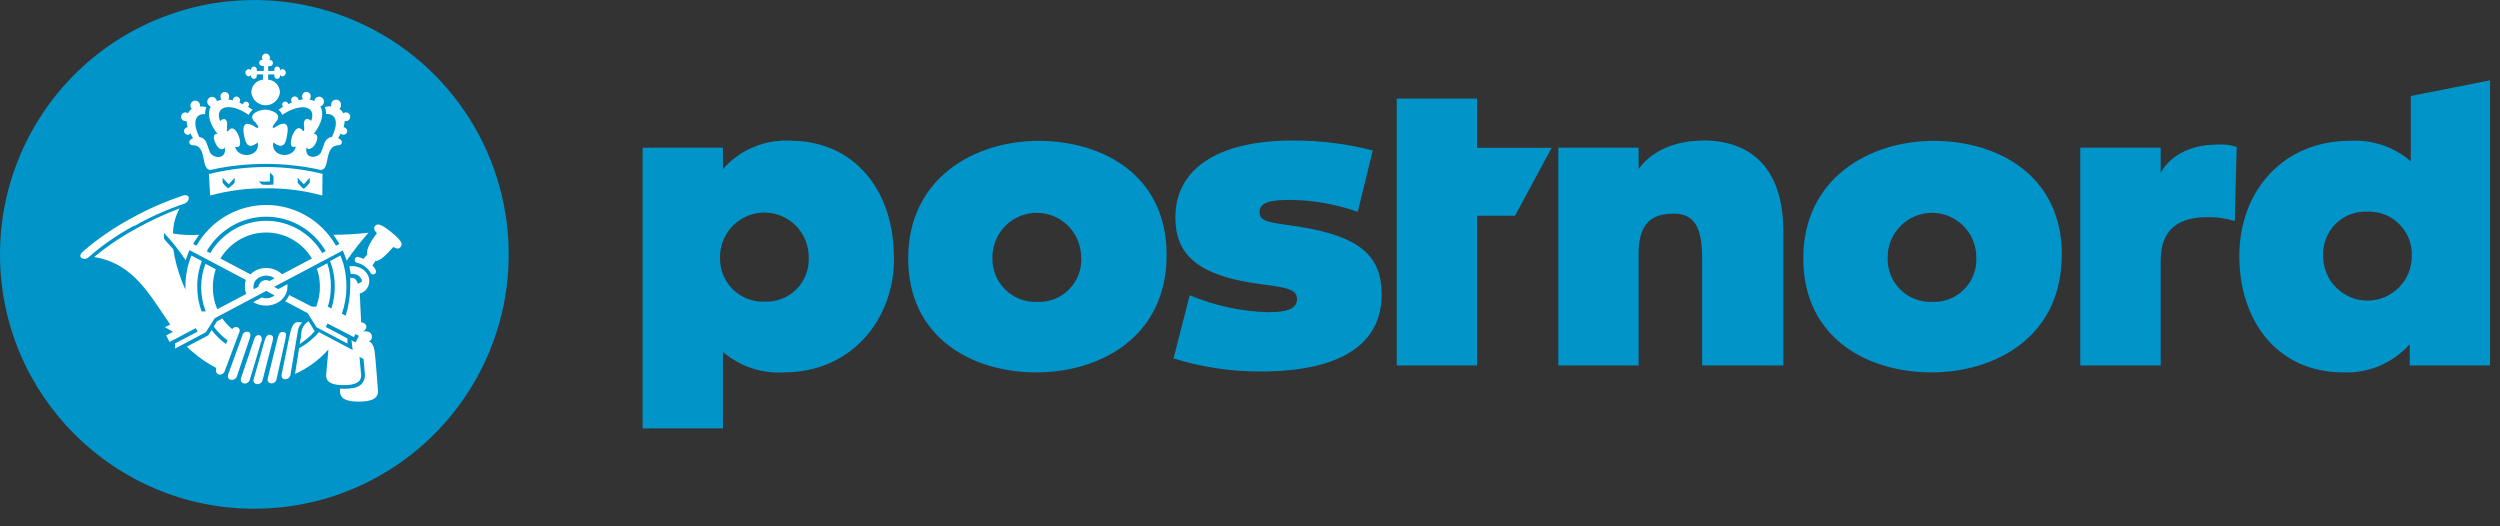 <?xml version="1.0" encoding="UTF-8"?>
<svg width="76px" height="16px" viewBox="0 0 76 16" version="1.1" xmlns="http://www.w3.org/2000/svg" xmlns:xlink="http://www.w3.org/1999/xlink">
    <rect x="0" y="0" width="76" height="16" fill="#333333" stroke="none"/>
    <!-- Generator: Sketch 52.6 (67491) - http://www.bohemiancoding.com/sketch -->
    <title>postnord</title>
    <desc>Created with Sketch.</desc>
    <g id="Page-1" stroke="none" stroke-width="1" fill="none" fill-rule="evenodd">
        <g id="Menu" transform="translate(-1186, -505)">
            <g id="postnord" transform="translate(1186, 505)">
                <path d="M62.677,7.748 C62.677,10.269 60.627,11.321 58.713,11.321 C56.798,11.321 54.82,10.293 54.82,7.856 C54.82,5.419 56.834,4.283 58.784,4.283 C60.734,4.283 62.681,5.327 62.681,7.748 L62.677,7.748 Z M60.08,7.82 C60.08,7.075 59.477,6.47 58.733,6.47 C57.988,6.47 57.385,7.075 57.385,7.82 C57.369,8.184 57.506,8.538 57.763,8.796 C58.02,9.054 58.373,9.192 58.737,9.177 C59.1,9.193 59.453,9.055 59.709,8.797 C59.965,8.538 60.1,8.183 60.08,7.82 Z M27.181,7.82 C27.189,9.733 25.869,11.321 23.824,11.321 C23.151,11.361 22.488,11.137 21.977,10.697 L21.977,13.023 L19.535,13.023 L19.535,4.49 L21.977,4.49 L21.977,5.141 C22.486,4.56 23.231,4.241 24.002,4.276 C26.039,4.276 27.173,5.863 27.173,7.812 L27.181,7.82 Z M24.585,7.812 C24.585,7.067 23.981,6.462 23.237,6.462 C22.493,6.462 21.889,7.067 21.889,7.812 C21.875,8.176 22.013,8.53 22.27,8.788 C22.528,9.046 22.881,9.184 23.245,9.169 C23.608,9.186 23.961,9.047 24.216,8.789 C24.471,8.53 24.605,8.175 24.585,7.812 Z M65.685,7.919 C65.685,6.915 66.296,6.601 67.108,6.601 C67.389,6.597 67.669,6.637 67.937,6.72 L67.996,4.466 C67.811,4.406 67.616,4.382 67.421,4.395 C66.054,4.395 65.685,5.26 65.685,5.26 L65.685,4.49 L63.24,4.49 L63.24,11.11 L65.685,11.11 L65.685,7.919 Z M75.698,2.442 L75.698,11.11 L73.256,11.11 L73.256,10.463 C72.748,11.036 72.011,11.35 71.246,11.321 C69.209,11.321 68.075,9.733 68.075,7.78 C68.075,5.827 69.391,4.28 71.441,4.28 C72.114,4.239 72.776,4.463 73.288,4.903 L73.288,2.918 L75.698,2.442 Z M73.319,7.788 C73.334,7.424 73.196,7.071 72.938,6.813 C72.681,6.556 72.327,6.419 71.964,6.435 C71.602,6.418 71.25,6.556 70.994,6.814 C70.739,7.072 70.605,7.426 70.624,7.788 C70.624,8.533 71.227,9.138 71.972,9.138 C72.716,9.138 73.319,8.533 73.319,7.788 Z M51.756,4.276 C50.333,4.276 49.814,5.141 49.814,5.141 L49.814,4.49 L47.373,4.49 L47.373,11.11 L49.814,11.11 L49.814,7.717 C49.814,6.879 50.127,6.494 50.88,6.494 C51.634,6.494 51.745,7.117 51.745,7.907 L51.745,11.11 L54.214,11.11 L54.214,7.046 C54.214,5.224 53.338,4.268 51.756,4.268 L51.756,4.276 Z M44.903,2.998 L42.461,2.998 L42.461,11.11 L44.903,11.11 L44.903,6.558 L46.057,6.558 L47.17,4.494 L44.903,4.494 L44.903,2.998 Z M39.433,6.883 C38.64,6.76 38.291,6.76 38.291,6.451 C38.291,6.141 38.617,6.077 39.251,6.077 C39.941,6.088 40.625,6.21 41.276,6.439 L41.732,4.573 C40.937,4.37 40.119,4.268 39.298,4.272 C36.964,4.272 35.731,5.173 35.731,6.609 C35.731,7.725 36.389,8.383 38.315,8.637 C39.132,8.745 39.429,8.792 39.429,9.094 C39.429,9.396 39.108,9.491 38.545,9.491 C37.727,9.467 36.921,9.292 36.167,8.975 L35.675,10.896 C36.533,11.162 37.426,11.296 38.323,11.293 C40.84,11.293 42.002,10.408 42.002,8.955 C42.002,7.804 41.379,7.181 39.441,6.883 L39.433,6.883 Z M35.465,7.748 C35.465,10.269 33.416,11.321 31.502,11.321 C29.587,11.321 27.609,10.293 27.609,7.856 C27.609,5.419 29.619,4.283 31.573,4.283 C33.527,4.283 35.465,5.327 35.465,7.748 Z M32.865,7.82 C32.865,7.338 32.608,6.892 32.191,6.651 C31.774,6.41 31.261,6.41 30.844,6.651 C30.427,6.892 30.17,7.338 30.17,7.82 C30.155,8.184 30.293,8.538 30.551,8.796 C30.808,9.054 31.161,9.192 31.525,9.177 C31.89,9.195 32.246,9.056 32.502,8.795 C32.759,8.535 32.892,8.177 32.869,7.812 L32.865,7.82 Z" id="Shape" fill="#0094C9" fill-rule="nonzero"></path>
                <path d="M7.736,15.465 C10.865,15.464 13.685,13.576 14.879,10.685 C16.074,7.793 15.408,4.466 13.192,2.257 C10.976,0.048 7.647,-0.608 4.759,0.595 C1.871,1.798 -0.008,4.623 2.46518688e-05,7.752 C0.011,12.017 3.472,15.467 7.736,15.465" id="Path" fill="#0094C9"></path>
                <path d="M9.382,9.767 C9.242,9.846 9.157,9.997 9.158,10.159 C9.158,10.221 9.108,10.46 9.108,10.46 C9.279,10.353 9.434,10.221 9.567,10.069 L9.382,9.767 Z M6.825,11.298 C6.795,11.365 6.722,11.401 6.651,11.384 C6.619,11.373 6.592,11.349 6.577,11.319 C6.562,11.288 6.559,11.252 6.57,11.219 L6.57,11.184 C6.312,11.051 6.071,10.887 5.853,10.695 C5.791,10.647 5.733,10.595 5.679,10.538 L6.331,10.194 L6.431,10.034 C6.558,10.196 6.706,10.34 6.871,10.46 L6.917,10.347 C6.758,10.228 6.616,10.087 6.497,9.928 L6.597,9.767 L6.759,9.681 C6.844,9.803 6.945,9.913 7.06,10.006 C7.092,9.955 7.152,9.929 7.211,9.944 C7.242,9.954 7.268,9.979 7.28,10.011 C7.292,10.043 7.289,10.078 7.272,10.108 L6.825,11.298 Z M6.285,7.635 C6.663,6.986 7.351,6.588 8.094,6.588 C8.837,6.588 9.524,6.986 9.903,7.635 L9.795,7.693 C9.438,7.085 8.792,6.712 8.094,6.712 C7.396,6.712 6.749,7.085 6.393,7.693 L6.285,7.635 Z M8.094,8.147 C7.915,8.145 7.741,8.213 7.612,8.339 L6.701,7.858 C6.998,7.367 7.525,7.068 8.092,7.068 C8.659,7.068 9.186,7.367 9.482,7.858 L8.576,8.339 C8.446,8.215 8.273,8.146 8.094,8.147 Z M8.345,8.46 L8.194,8.543 C8.127,8.506 8.047,8.505 7.979,8.54 C7.911,8.575 7.865,8.642 7.855,8.719 L7.712,8.793 C7.639,8.433 8.098,8.269 8.345,8.46 Z M10.134,7.138 C10.192,7.22 10.269,7.329 10.319,7.416 L10.215,7.47 C9.776,6.703 8.968,6.231 8.094,6.231 C7.22,6.231 6.411,6.703 5.972,7.47 L5.872,7.416 C5.918,7.329 5.999,7.216 6.053,7.138 C5.788,7.156 5.521,7.143 5.259,7.099 C5.262,6.831 5.331,6.569 5.459,6.336 C5.003,6.509 4.559,6.715 4.133,6.954 C3.682,7.198 3.256,7.487 2.86,7.815 C4.063,7.999 4.565,8.989 5.174,9.865 L5.016,9.947 L5.259,10.088 L5.051,10.198 L5.155,10.397 L5.953,9.975 L6.007,10.081 L5.321,10.441 L5.321,10.597 L6.258,10.1 L6.528,9.674 L8.094,8.844 L8.345,8.981 C8.235,9.067 8.09,9.091 7.959,9.043 L7.697,9.184 C7.813,9.255 7.947,9.292 8.082,9.29 C8.218,9.292 8.352,9.256 8.468,9.184 C8.506,9.161 8.541,9.134 8.572,9.102 C8.626,9.05 8.669,8.987 8.699,8.918 C8.726,8.855 8.739,8.787 8.738,8.719 C8.74,8.693 8.74,8.666 8.738,8.64 L8.46,8.789 L8.333,8.719 L10.42,7.615 C10.465,7.716 10.505,7.819 10.539,7.924 C10.743,7.627 10.964,7.344 11.203,7.075 C10.848,7.116 10.491,7.137 10.134,7.138 Z M4.079,6.86 C3.576,7.131 3.105,7.458 2.675,7.834 C2.613,7.881 2.528,7.881 2.466,7.834 C2.408,7.768 2.466,7.705 2.505,7.662 C2.954,7.271 3.444,6.931 3.967,6.649 C4.478,6.364 5.014,6.129 5.567,5.944 C5.656,5.917 5.737,5.944 5.741,6.019 C5.735,6.094 5.687,6.16 5.618,6.187 C5.082,6.365 4.566,6.595 4.075,6.876 L4.079,6.86 Z M7.446,8.656 C7.444,8.682 7.444,8.708 7.446,8.734 C7.446,8.803 7.461,8.871 7.488,8.934 L6.605,9.4 C6.515,9.19 6.469,8.963 6.47,8.734 C6.47,8.548 6.5,8.363 6.559,8.186 L6.246,8.018 C6.159,8.247 6.115,8.489 6.115,8.734 C6.117,8.985 6.164,9.233 6.254,9.466 L6.127,9.466 C6.04,9.227 5.995,8.974 5.996,8.719 C5.994,8.451 6.042,8.185 6.138,7.936 L5.818,7.768 C5.699,8.066 5.637,8.385 5.637,8.707 C5.637,8.742 5.637,8.773 5.637,8.805 C5.594,8.715 5.56,8.625 5.525,8.539 C5.405,8.228 5.318,7.905 5.267,7.576 C5.124,7.408 4.997,7.286 4.985,7.251 L4.985,7.079 C5.228,7.337 5.449,7.616 5.645,7.913 C5.675,7.823 5.722,7.69 5.76,7.603 L7.477,8.511 C7.461,8.549 7.451,8.588 7.446,8.629 L7.446,8.656 Z M10.879,8.629 C10.852,8.539 10.805,8.457 10.724,8.449 C10.699,8.443 10.673,8.443 10.647,8.449 C10.647,8.535 10.647,8.621 10.647,8.707 C10.645,9.01 10.598,9.31 10.508,9.599 L10.393,9.537 C10.486,9.27 10.533,8.99 10.532,8.707 C10.531,8.47 10.499,8.234 10.435,8.006 C10.435,8.006 10.366,7.807 10.35,7.768 L10.034,7.936 C10.13,8.185 10.179,8.451 10.177,8.719 C10.178,8.943 10.143,9.167 10.073,9.38 L9.968,9.321 C10.028,9.126 10.058,8.923 10.057,8.719 C10.063,8.475 10.026,8.233 9.949,8.003 L9.633,8.171 C9.695,8.347 9.726,8.532 9.725,8.719 C9.726,8.925 9.688,9.129 9.614,9.321 L9.479,9.321 L8.792,8.969 C8.763,9.039 8.721,9.103 8.669,9.157 L9.355,9.521 L9.621,9.947 L10.562,10.444 L10.562,10.288 L9.903,9.94 L9.957,9.834 L10.759,10.249 L10.805,10.155 L10.91,10.21 L10.809,10.409 L10.686,10.343 L10.721,10.64 L9.695,10.096 C9.526,10.296 9.322,10.462 9.093,10.585 L8.969,11.368 C9.355,11.195 9.701,10.942 9.984,10.624 L9.914,11.407 C9.914,11.626 10.1,11.708 10.443,11.708 C10.786,11.708 10.979,11.63 10.979,11.407 L10.929,10.851 L11.052,10.914 L11.095,11.399 C11.097,11.5 11.061,11.598 10.994,11.673 C10.93,11.734 10.849,11.774 10.763,11.791 C10.658,11.811 10.55,11.821 10.443,11.818 L10.335,11.818 L10.335,11.888 C10.335,12.123 10.532,12.209 10.902,12.209 C11.272,12.209 11.492,12.131 11.492,11.892 C11.492,11.892 11.415,10.851 11.388,10.671 C11.361,10.491 11.28,10.39 11.214,10.382 C11.269,10.357 11.305,10.302 11.307,10.241 C11.307,10.124 11.23,10.069 11.072,10.069 L11.018,10.069 C11.085,10.06 11.136,10.004 11.141,9.936 C11.131,9.854 11.059,9.796 10.979,9.803 C10.979,9.771 10.94,9.02 10.937,8.922 C11.061,8.89 11.161,8.798 11.204,8.675 C11.248,8.553 11.228,8.417 11.153,8.312 C11.111,8.252 11.057,8.202 10.994,8.167 C10.933,8.131 10.864,8.107 10.794,8.096 C10.736,8.087 10.678,8.087 10.62,8.096 C10.643,8.194 10.663,8.331 10.663,8.331 C10.696,8.323 10.73,8.323 10.763,8.331 C10.844,8.336 10.919,8.38 10.964,8.449 C10.986,8.481 11.001,8.519 11.006,8.558 L10.879,8.629 Z M11.399,7.932 C11.565,7.956 11.785,7.693 11.959,7.506 C12.051,7.564 12.128,7.58 12.179,7.506 C12.229,7.431 12.263,7.357 11.897,7.059 C11.531,6.762 11.457,6.805 11.403,6.872 C11.349,6.938 11.384,7.013 11.457,7.091 C11.311,7.283 11.114,7.576 11.168,7.736 C11.141,7.76 11.083,7.83 11.048,7.87 C10.999,7.846 10.947,7.826 10.894,7.811 C10.871,7.804 10.846,7.807 10.825,7.82 C10.805,7.832 10.791,7.853 10.786,7.877 C10.774,7.925 10.801,7.974 10.848,7.987 C11.003,8.022 11.141,8.114 11.234,8.245 C11.246,8.261 11.256,8.278 11.264,8.296 C11.29,8.339 11.344,8.355 11.388,8.331 C11.43,8.307 11.446,8.253 11.423,8.21 C11.396,8.158 11.362,8.111 11.322,8.069 C11.357,8.024 11.388,7.975 11.415,7.924 L11.399,7.932 Z M8.831,11.388 C8.821,11.468 8.753,11.529 8.672,11.528 C8.588,11.528 8.549,11.474 8.564,11.372 L8.804,10.198 C8.881,9.85 8.946,9.748 9.189,9.807 C9.119,9.868 9.072,9.952 9.058,10.045 L8.831,11.388 Z M8.688,10.261 L8.406,11.528 C8.391,11.607 8.319,11.661 8.24,11.654 C8.208,11.652 8.177,11.636 8.157,11.61 C8.137,11.583 8.129,11.549 8.136,11.517 L8.426,10.343 C8.464,10.174 8.499,10.084 8.599,10.092 C8.699,10.1 8.711,10.147 8.68,10.28 L8.688,10.261 Z M7.94,10.374 C7.94,10.409 7.592,11.548 7.592,11.548 C7.569,11.621 7.498,11.667 7.423,11.658 C7.385,11.654 7.352,11.631 7.333,11.598 C7.315,11.564 7.314,11.524 7.33,11.489 L7.716,10.343 C7.754,10.217 7.808,10.178 7.886,10.19 C7.963,10.202 7.967,10.331 7.951,10.386 L7.94,10.374 Z M7.207,11.423 C7.188,11.506 7.108,11.559 7.025,11.544 C6.944,11.544 6.91,11.462 6.941,11.368 L7.369,10.194 C7.376,10.158 7.397,10.127 7.428,10.107 C7.458,10.087 7.495,10.08 7.531,10.088 C7.627,10.088 7.623,10.198 7.592,10.288 L7.207,11.423 Z M7.978,11.571 C7.954,11.641 7.885,11.685 7.812,11.677 C7.777,11.676 7.744,11.657 7.724,11.627 C7.704,11.596 7.7,11.559 7.712,11.524 L8.04,10.37 C8.075,10.241 8.129,10.163 8.21,10.178 C8.291,10.194 8.321,10.241 8.287,10.366 L7.978,11.571 Z M7.743,3.694 C7.743,3.694 7.828,3.808 7.847,3.831 C7.866,3.855 7.847,3.913 7.781,3.874 C7.45,3.647 7.346,3.792 7.423,4.136 C7.465,4.32 7.515,4.578 7.835,4.332 C7.92,4.786 7.222,4.841 7.149,4.457 C7.361,4.532 7.295,4.246 7.272,4.172 C7.249,4.097 7.106,3.757 6.941,3.976 C6.917,4.003 6.883,4.007 6.898,3.945 C6.914,3.882 6.898,3.882 6.898,3.858 C6.944,3.651 6.825,3.545 6.69,3.678 C6.516,3.244 6.971,3.084 7.565,3.495 C7.587,3.433 7.628,3.379 7.681,3.342 C7.635,3.307 7.588,3.274 7.538,3.244 C7.561,3.226 7.574,3.199 7.573,3.17 C7.564,3.124 7.525,3.091 7.479,3.091 C7.433,3.091 7.393,3.124 7.384,3.17 L7.276,3.119 C7.292,3.099 7.3,3.074 7.299,3.048 C7.299,2.986 7.249,2.935 7.187,2.935 C7.126,2.935 7.076,2.986 7.076,3.048 L6.941,3.025 C6.956,3.003 6.964,2.977 6.964,2.951 C6.973,2.898 6.95,2.846 6.906,2.817 C6.863,2.788 6.806,2.788 6.763,2.817 C6.719,2.846 6.696,2.898 6.705,2.951 C6.706,2.98 6.715,3.009 6.732,3.033 C6.684,3.041 6.638,3.055 6.593,3.076 C6.582,3.002 6.521,2.946 6.447,2.943 C6.365,2.945 6.3,3.013 6.3,3.095 C6.302,3.162 6.346,3.22 6.408,3.24 C6.3,3.428 6.339,3.721 6.609,4.07 C6.416,4.07 6.524,4.308 6.578,4.406 C6.632,4.504 6.767,4.61 6.829,4.477 C6.914,4.868 6.443,4.837 6.366,4.59 C6.327,4.477 6.3,4.395 6.273,4.332 C6.237,4.242 6.156,4.179 6.061,4.168 C5.83,3.714 5.945,3.444 6.235,3.471 C6.233,3.397 6.247,3.324 6.273,3.256 C6.21,3.24 6.145,3.234 6.08,3.236 L6.08,3.205 C6.08,3.138 6.035,3.079 5.971,3.062 C5.907,3.045 5.84,3.073 5.807,3.131 C5.774,3.19 5.783,3.263 5.83,3.311 C5.782,3.345 5.742,3.391 5.714,3.444 C5.692,3.427 5.665,3.417 5.637,3.416 C5.564,3.416 5.506,3.476 5.506,3.549 C5.506,3.623 5.564,3.682 5.637,3.682 L5.672,3.682 C5.676,3.746 5.688,3.809 5.706,3.87 C5.645,3.87 5.594,3.921 5.594,3.984 C5.594,4.046 5.645,4.097 5.706,4.097 C5.739,4.096 5.769,4.082 5.791,4.058 C5.812,4.107 5.838,4.155 5.868,4.199 C5.799,4.226 5.749,4.277 5.756,4.324 C5.756,4.35 5.767,4.375 5.786,4.392 C5.806,4.41 5.831,4.418 5.857,4.414 C6.088,4.414 6.15,4.575 6.208,4.915 C6.25,5.134 6.347,5.181 6.416,5.162 C7.509,4.922 8.64,4.922 9.733,5.162 C9.803,5.181 9.899,5.134 9.938,4.915 C9.999,4.575 10.061,4.43 10.292,4.414 C10.318,4.416 10.343,4.408 10.362,4.391 C10.38,4.374 10.392,4.35 10.393,4.324 C10.393,4.277 10.35,4.226 10.277,4.199 C10.307,4.154 10.334,4.107 10.358,4.058 C10.379,4.083 10.41,4.097 10.443,4.097 C10.505,4.097 10.555,4.046 10.555,3.984 C10.555,3.921 10.505,3.87 10.443,3.87 C10.463,3.81 10.475,3.746 10.478,3.682 L10.516,3.682 C10.589,3.682 10.647,3.623 10.647,3.549 C10.647,3.476 10.589,3.416 10.516,3.416 C10.487,3.417 10.459,3.427 10.435,3.444 C10.409,3.39 10.369,3.344 10.319,3.311 C10.348,3.283 10.364,3.245 10.366,3.205 C10.375,3.145 10.349,3.086 10.299,3.053 C10.249,3.02 10.185,3.02 10.135,3.053 C10.085,3.086 10.059,3.145 10.069,3.205 C10.069,3.205 10.069,3.225 10.069,3.232 C10.004,3.23 9.939,3.236 9.876,3.252 C9.901,3.321 9.913,3.394 9.911,3.467 C10.2,3.44 10.319,3.71 10.088,4.164 C9.993,4.176 9.911,4.239 9.872,4.328 C9.849,4.391 9.818,4.473 9.779,4.586 C9.702,4.833 9.236,4.86 9.32,4.473 C9.378,4.606 9.525,4.473 9.571,4.402 C9.617,4.332 9.729,4.085 9.54,4.066 C9.81,3.718 9.849,3.424 9.737,3.236 C9.802,3.219 9.848,3.16 9.849,3.091 C9.849,3.009 9.784,2.941 9.702,2.939 C9.627,2.938 9.564,2.996 9.556,3.072 C9.51,3.051 9.462,3.036 9.413,3.029 C9.433,3.006 9.444,2.977 9.444,2.947 C9.453,2.894 9.43,2.842 9.387,2.813 C9.343,2.784 9.286,2.784 9.243,2.813 C9.199,2.842 9.176,2.894 9.185,2.947 C9.185,2.973 9.193,2.999 9.209,3.021 L9.074,3.044 C9.074,2.982 9.023,2.931 8.962,2.931 C8.9,2.931 8.85,2.982 8.85,3.044 C8.849,3.07 8.857,3.095 8.873,3.115 L8.765,3.166 C8.756,3.12 8.716,3.087 8.67,3.087 C8.625,3.087 8.585,3.12 8.576,3.166 C8.576,3.194 8.587,3.221 8.607,3.24 L8.468,3.338 C8.52,3.376 8.559,3.429 8.58,3.491 C9.178,3.099 9.629,3.24 9.459,3.675 C9.32,3.541 9.201,3.647 9.247,3.855 C9.247,3.878 9.247,3.901 9.247,3.941 C9.247,3.98 9.224,3.999 9.205,3.972 C9.039,3.753 8.904,4.062 8.873,4.168 C8.842,4.273 8.78,4.528 8.996,4.453 C8.919,4.845 8.225,4.782 8.306,4.328 C8.63,4.575 8.692,4.328 8.723,4.132 C8.8,3.788 8.696,3.643 8.36,3.87 C8.302,3.909 8.271,3.87 8.298,3.827 L8.399,3.69 C8.599,3.463 8.244,3.334 8.063,3.334 C7.882,3.334 7.527,3.463 7.724,3.69 L7.743,3.694 Z M9.803,5.302 L9.799,5.944 C9.243,5.792 8.669,5.718 8.094,5.725 C7.518,5.718 6.945,5.791 6.389,5.944 L6.35,5.291 C7.491,5.006 8.682,5.006 9.822,5.291 L9.803,5.302 Z M8.31,5.615 C8.32,5.527 8.32,5.438 8.31,5.349 L8.206,5.244 C8.206,5.396 8.206,5.514 8.206,5.514 C8.094,5.526 7.982,5.526 7.87,5.514 L7.963,5.612 C8.077,5.624 8.192,5.624 8.306,5.612 L8.31,5.615 Z M6.937,5.721 C7.01,5.675 7.077,5.619 7.133,5.553 L7.133,5.404 C7.037,5.518 6.952,5.6 6.952,5.6 C6.887,5.538 6.825,5.473 6.767,5.404 L6.767,5.553 C6.819,5.625 6.881,5.688 6.952,5.741 L6.937,5.721 Z M9.236,5.741 C9.304,5.687 9.365,5.623 9.417,5.553 L9.417,5.404 C9.32,5.518 9.236,5.6 9.236,5.6 C9.17,5.538 9.109,5.473 9.05,5.404 L9.05,5.553 C9.102,5.625 9.165,5.688 9.236,5.741 Z M8.213,1.757 C8.213,1.794 8.192,1.827 8.159,1.843 C8.171,1.83 8.188,1.823 8.206,1.824 C8.257,1.824 8.298,1.866 8.298,1.917 C8.298,1.969 8.257,2.011 8.206,2.011 C8.188,2.016 8.169,2.016 8.152,2.011 C8.153,2.02 8.153,2.03 8.152,2.039 L8.152,2.156 L8.321,2.156 L8.341,2.156 C8.337,2.139 8.337,2.122 8.341,2.105 C8.341,2.083 8.35,2.061 8.366,2.046 C8.382,2.03 8.403,2.022 8.426,2.023 C8.448,2.022 8.469,2.03 8.485,2.046 C8.501,2.061 8.51,2.083 8.51,2.105 C8.516,2.119 8.516,2.135 8.51,2.148 C8.525,2.119 8.555,2.101 8.588,2.101 C8.615,2.102 8.641,2.115 8.66,2.135 C8.679,2.156 8.689,2.183 8.688,2.211 C8.688,2.269 8.644,2.316 8.588,2.321 C8.554,2.32 8.524,2.301 8.51,2.27 C8.516,2.284 8.516,2.299 8.51,2.313 C8.51,2.36 8.472,2.399 8.426,2.399 C8.379,2.399 8.341,2.36 8.341,2.313 C8.337,2.296 8.337,2.279 8.341,2.262 L8.321,2.262 L8.152,2.262 L8.152,2.422 C8.354,2.437 8.511,2.608 8.51,2.814 C8.481,3.035 8.295,3.201 8.075,3.201 C7.854,3.201 7.668,3.035 7.639,2.814 C7.638,2.609 7.793,2.439 7.994,2.422 L7.994,2.262 L7.828,2.262 L7.805,2.262 C7.81,2.278 7.81,2.296 7.805,2.313 C7.805,2.36 7.767,2.399 7.72,2.399 C7.673,2.399 7.635,2.36 7.635,2.313 C7.63,2.299 7.63,2.284 7.635,2.27 C7.623,2.302 7.592,2.323 7.558,2.321 C7.503,2.315 7.461,2.267 7.461,2.211 C7.459,2.154 7.502,2.106 7.558,2.101 C7.604,2.101 7.635,2.133 7.635,2.148 C7.629,2.135 7.629,2.119 7.635,2.105 C7.635,2.083 7.644,2.061 7.66,2.046 C7.676,2.03 7.698,2.022 7.72,2.023 C7.742,2.022 7.763,2.03 7.78,2.046 C7.796,2.061 7.805,2.083 7.805,2.105 C7.81,2.122 7.81,2.14 7.805,2.156 L7.828,2.156 L8.021,2.156 L8.021,2.031 C8.019,2.022 8.019,2.013 8.021,2.004 C8.004,2.009 7.987,2.009 7.97,2.004 C7.919,2.004 7.878,1.962 7.878,1.91 C7.878,1.858 7.919,1.816 7.97,1.816 C7.988,1.815 8.005,1.822 8.017,1.835 C7.984,1.82 7.962,1.786 7.963,1.749 C7.963,1.682 8.016,1.628 8.082,1.628 C8.148,1.628 8.202,1.682 8.202,1.749 L8.213,1.757 Z" id="Shape" fill="#FFFFFF" fill-rule="nonzero"></path>
            </g>
        </g>
    </g>
</svg>